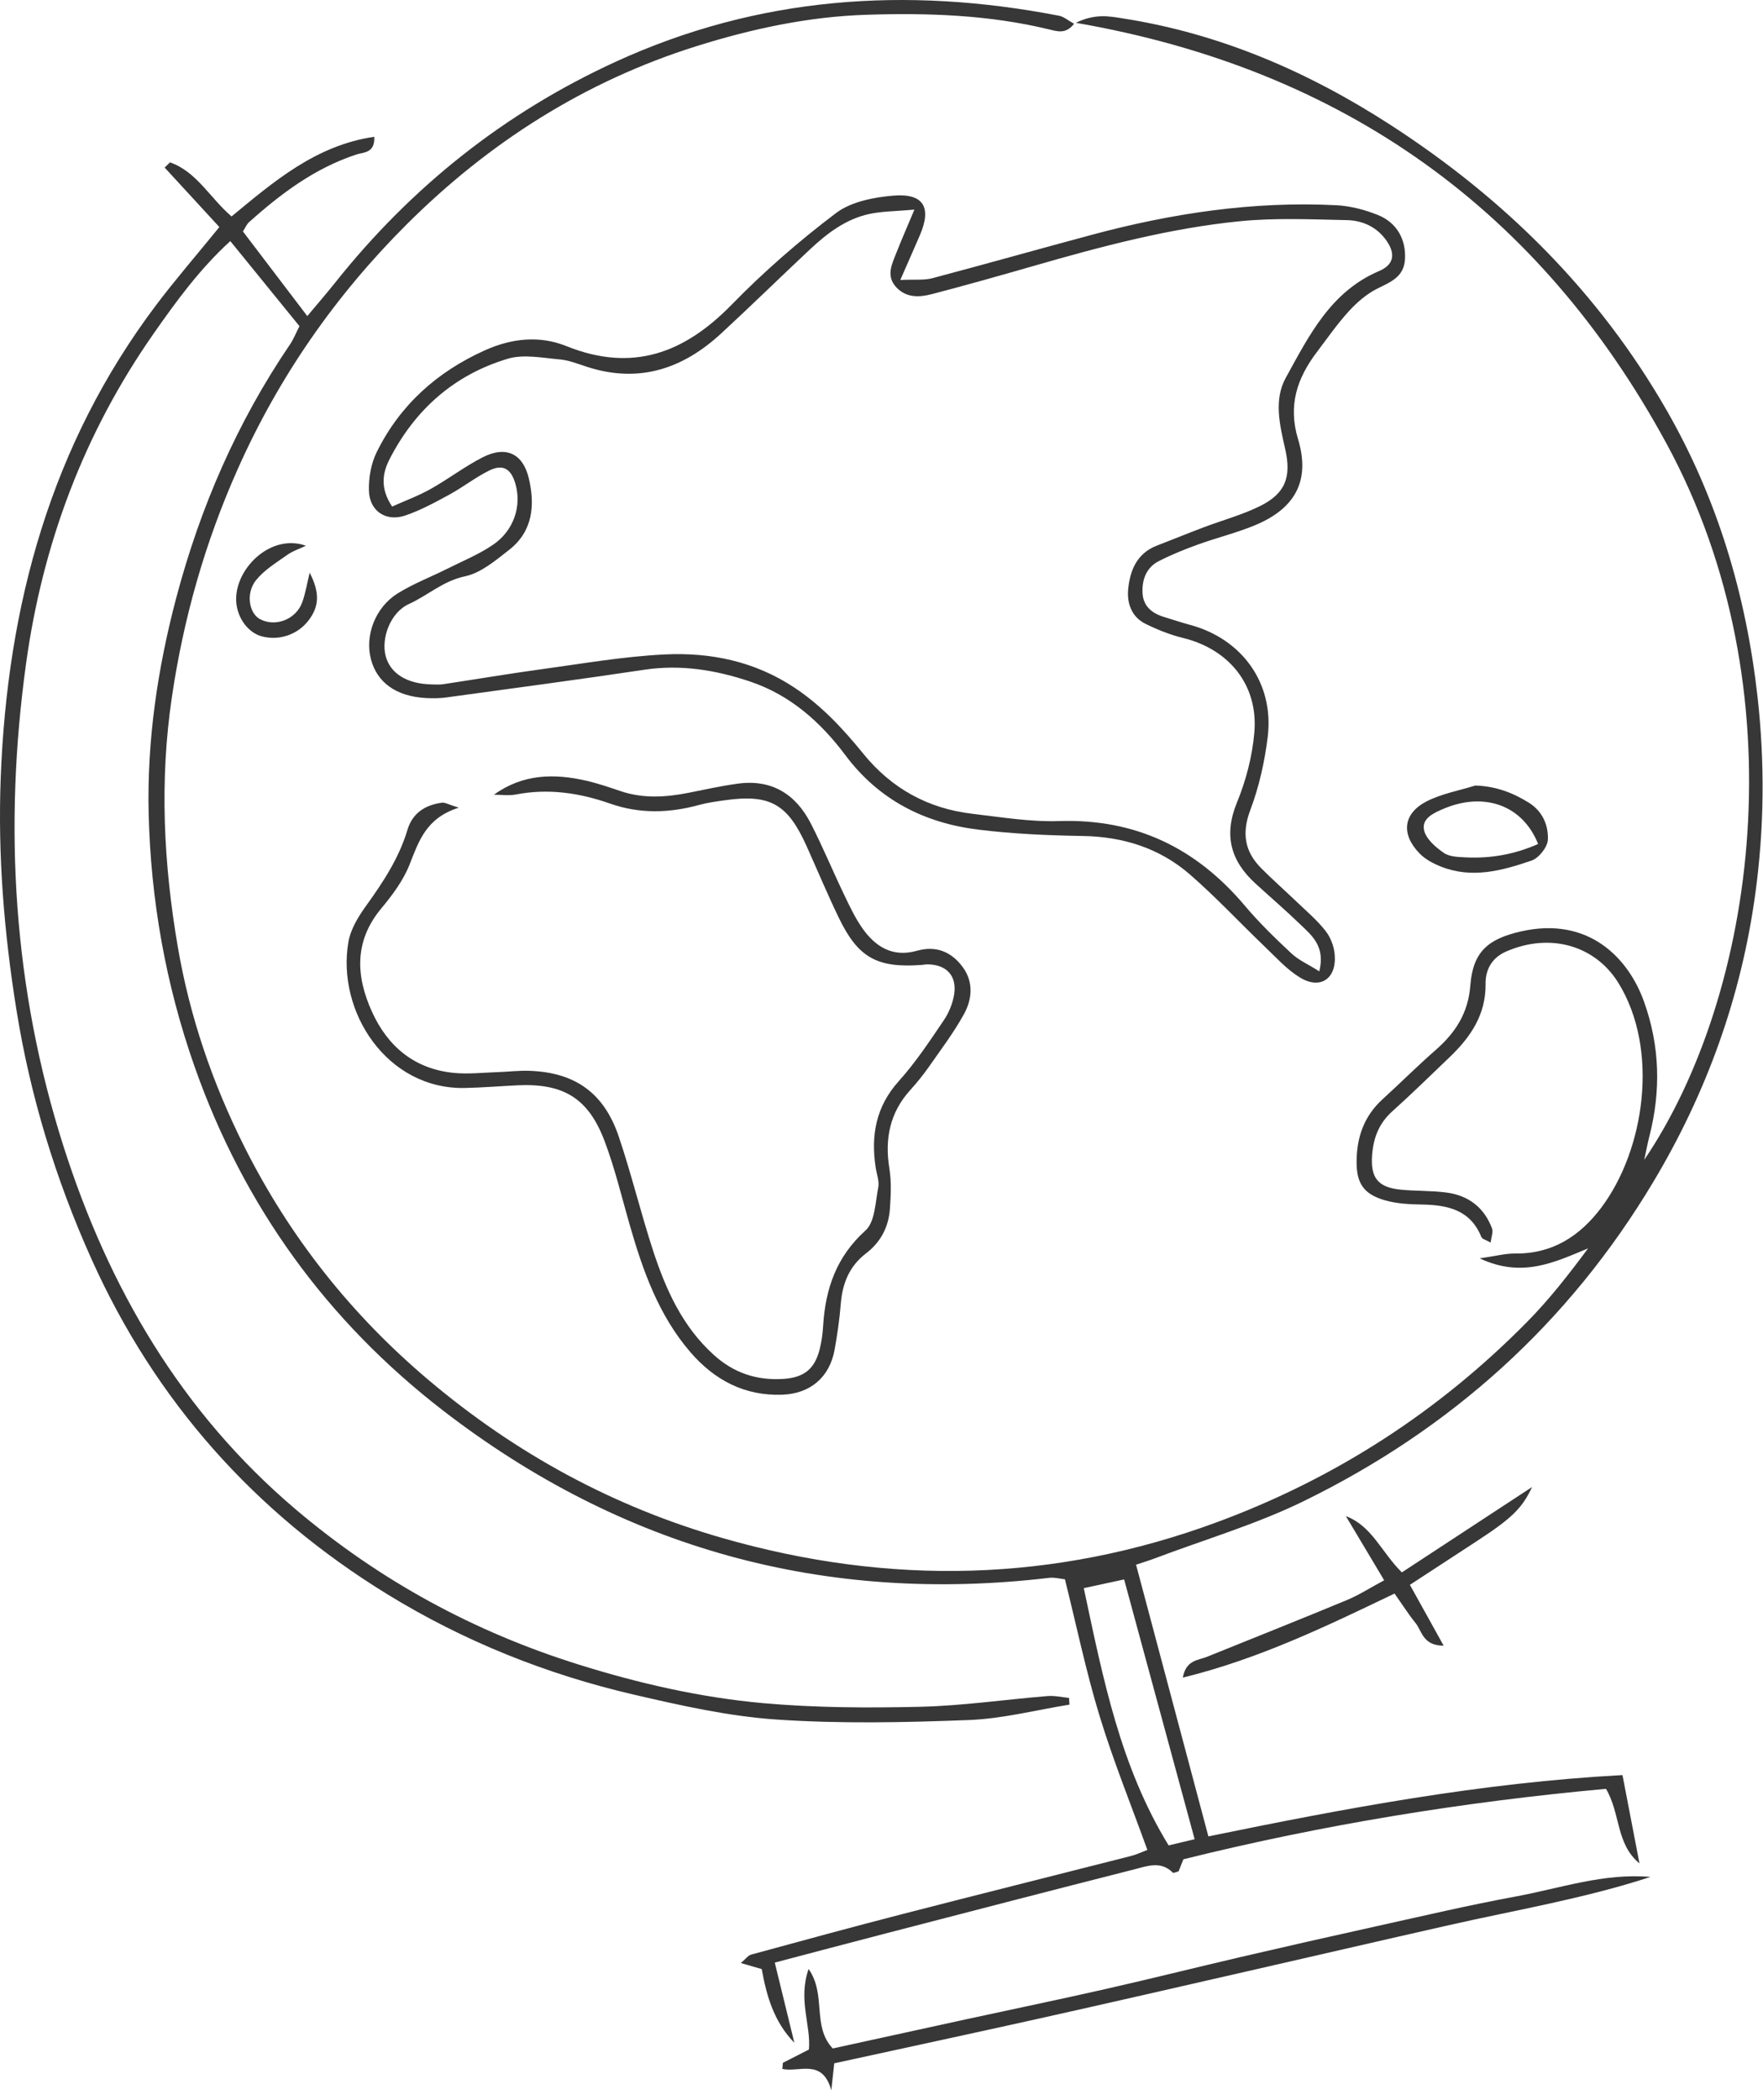 <svg width="152" height="181" viewBox="0 0 152 181" fill="none" xmlns="http://www.w3.org/2000/svg">
<path d="M97.936 134.823C100.01 142.609 102.059 150.308 104.183 158.281C115.974 155.865 127.653 153.655 139.885 152.997C140.369 155.511 140.86 158.057 141.35 160.609C139.307 158.932 139.73 156.325 138.463 154.182C126.194 155.3 114.049 157.268 102.028 160.255C101.904 160.572 101.749 160.944 101.612 161.298C101.413 161.342 101.171 161.466 101.115 161.404C100.097 160.379 98.923 160.832 97.837 161.112C90.715 162.919 83.599 164.769 76.49 166.613C73.255 167.451 70.032 168.308 66.798 169.159C67.369 171.506 67.928 173.785 68.487 176.07C66.723 174.256 66.096 172.052 65.674 169.718C65.171 169.569 64.655 169.42 63.873 169.196C64.295 168.842 64.5 168.538 64.761 168.47C69.107 167.284 73.448 166.098 77.812 164.974C84.357 163.285 90.914 161.652 97.464 159.982C98.023 159.839 98.551 159.584 98.923 159.448C97.52 155.561 95.987 151.786 94.801 147.899C93.633 144.074 92.82 140.144 91.814 136.12C91.417 136.083 90.926 135.94 90.46 135.996C71.088 138.287 53.609 133.457 38.217 121.591C28.208 113.873 21.012 103.963 16.777 91.936C14.281 84.846 12.996 77.556 12.816 70.105C12.667 63.828 13.586 57.619 15.194 51.534C17.262 43.723 20.441 36.402 24.992 29.703C25.315 29.231 25.526 28.678 25.818 28.113C23.849 25.692 21.912 23.307 19.857 20.78C17.224 23.183 15.213 25.94 13.263 28.728C7.259 37.303 3.676 46.846 2.248 57.19C0.298 71.297 1.137 85.224 5.483 98.829C9.37 110.992 15.61 121.709 25.482 130.085C32.716 136.22 40.862 140.653 49.915 143.478C55.118 145.105 60.421 146.316 65.829 146.8C70.312 147.197 74.838 147.216 79.34 147.11C83.003 147.023 86.66 146.483 90.324 146.185C90.932 146.136 91.553 146.285 92.168 146.347C92.18 146.539 92.193 146.732 92.205 146.924C89.305 147.39 86.412 148.147 83.494 148.253C77.98 148.464 72.442 148.582 66.947 148.209C62.811 147.93 58.695 146.999 54.64 146.061C47.109 144.31 39.98 141.46 33.374 137.399C21.943 130.371 13.387 120.753 7.892 108.527C4.8 101.654 2.608 94.488 1.41 87C0.348 80.369 -0.192 73.725 0.062 67.032C0.627 52.18 4.378 38.346 13.461 26.294C15.169 24.034 17.032 21.886 18.913 19.57C17.348 17.874 15.771 16.154 14.194 14.441C14.349 14.292 14.498 14.143 14.654 13.994C16.945 14.789 18.075 17.024 19.962 18.657C23.589 15.664 27.227 12.522 32.269 11.79C32.337 13.224 31.331 13.112 30.723 13.317C27.14 14.497 24.216 16.689 21.459 19.16C21.285 19.315 21.186 19.563 20.944 19.948C22.719 22.283 24.52 24.655 26.494 27.244C27.339 26.232 28.134 25.319 28.885 24.375C35.448 16.123 43.476 9.728 53.075 5.326C65.37 -0.312 78.166 -1.187 91.311 1.358C91.727 1.439 92.1 1.774 92.603 2.047C91.888 2.979 91.125 2.693 90.442 2.532C85.282 1.284 80.035 1.104 74.758 1.271C69.71 1.427 64.817 2.482 60.03 3.985C50.43 7.002 42.148 12.274 35.063 19.34C28.928 25.456 24.036 32.478 20.484 40.457C17.671 46.772 15.821 53.285 14.815 60.109C13.753 67.305 14.101 74.402 15.318 81.549C16.355 87.633 18.323 93.365 21.068 98.835C24.973 106.615 30.282 113.32 36.963 118.958C44.488 125.31 52.939 129.899 62.389 132.594C76.707 136.685 90.883 136.387 104.934 131.196C115.148 127.421 124.039 121.666 131.664 113.935C133.57 112.004 135.253 109.85 136.917 107.602C134.023 108.794 131.242 110.185 127.572 108.459C128.932 108.266 129.77 108.037 130.602 108.043C133.831 108.086 136.203 106.553 138.053 104.094C141.816 99.089 143.076 90.421 139.518 84.697C137.563 81.549 133.719 80.332 129.851 82.014C128.64 82.542 128.063 83.56 128.081 84.808C128.112 87.466 126.777 89.403 124.971 91.129C123.338 92.688 121.729 94.271 120.053 95.774C118.91 96.792 118.42 98.034 118.302 99.518C118.147 101.48 118.761 102.33 120.73 102.535C122.058 102.672 123.412 102.61 124.735 102.79C126.61 103.044 127.97 104.081 128.64 105.888C128.752 106.186 128.578 106.59 128.516 107.099C128.112 106.869 127.796 106.795 127.721 106.627C126.777 104.286 124.834 103.864 122.617 103.821C121.543 103.802 120.425 103.752 119.401 103.454C117.569 102.927 116.955 101.989 116.961 100.139C116.967 98.046 117.594 96.208 119.19 94.755C120.736 93.346 122.214 91.868 123.785 90.496C125.486 89.006 126.585 87.317 126.765 84.951C126.988 82.052 128.268 80.934 131.124 80.282C136.954 78.953 140.4 82.567 141.747 86.348C143.113 90.167 143.207 94.035 142.201 97.953C142.058 98.499 141.959 99.058 141.76 99.971C151.378 85.777 155.227 59.481 143.678 38.228C132.806 18.216 115.93 5.972 92.758 1.967C94.409 1.16 95.608 1.396 96.781 1.582C105.182 2.886 112.807 6.189 119.891 10.771C129.733 17.136 137.867 25.195 143.716 35.403C148.087 43.034 150.54 51.292 151.527 60.04C152.166 65.74 152.11 71.397 151.334 77.053C150.117 85.932 147.131 94.209 142.53 101.89C135.24 114.072 125.089 123.187 112.391 129.39C108.287 131.395 103.841 132.699 99.557 134.32C99.103 134.493 98.632 134.636 97.961 134.86L97.936 134.823ZM93.441 136.884C95.117 144.757 96.601 152.276 100.755 159.057C101.544 158.87 102.233 158.703 102.997 158.523C100.954 150.985 98.961 143.639 96.918 136.133C95.657 136.406 94.633 136.623 93.441 136.884Z" fill="#373737"/>
<path d="M77.633 24.133C78.905 24.071 79.682 24.17 80.389 23.978C84.984 22.761 89.56 21.463 94.149 20.234C101.047 18.383 108.045 17.328 115.204 17.688C116.421 17.75 117.681 18.079 118.817 18.539C120.457 19.203 121.227 20.674 121.133 22.326C121.053 23.872 119.904 24.301 118.743 24.878C117.824 25.337 116.992 26.064 116.29 26.828C115.284 27.933 114.421 29.175 113.515 30.373C111.826 32.615 111.037 34.949 111.913 37.849C113 41.456 111.658 43.872 108.088 45.318C106.542 45.946 104.909 46.349 103.338 46.914C102.165 47.336 100.997 47.802 99.892 48.373C98.818 48.926 98.445 49.988 98.507 51.13C98.57 52.285 99.358 52.881 100.401 53.191C101.122 53.409 101.829 53.651 102.55 53.843C107.082 55.048 109.858 58.879 109.299 63.505C109.038 65.635 108.56 67.795 107.803 69.801C107.051 71.794 107.293 73.377 108.734 74.83C109.734 75.836 110.802 76.774 111.826 77.755C112.67 78.562 113.571 79.326 114.285 80.238C114.719 80.791 115.017 81.573 115.073 82.275C115.253 84.361 113.825 85.33 112.062 84.243C110.944 83.56 110.032 82.536 109.069 81.617C106.896 79.537 104.847 77.332 102.581 75.364C99.967 73.098 96.831 72.111 93.342 72.055C90.343 72.005 87.325 71.875 84.351 71.508C79.7 70.937 75.77 68.95 72.883 65.088C70.753 62.238 68.133 59.91 64.687 58.749C61.737 57.755 58.72 57.252 55.572 57.724C49.878 58.575 44.172 59.332 38.466 60.115C37.888 60.195 37.292 60.195 36.715 60.164C34.163 60.022 32.505 58.836 31.977 56.805C31.449 54.781 32.343 52.359 34.281 51.149C35.616 50.317 37.112 49.745 38.528 49.038C39.863 48.367 41.272 47.796 42.502 46.958C44.321 45.722 44.998 43.586 44.426 41.661C44.048 40.395 43.358 39.978 42.179 40.556C40.986 41.146 39.919 41.99 38.745 42.63C37.509 43.3 36.255 43.99 34.926 44.437C33.275 44.989 31.865 44.052 31.809 42.313C31.772 41.196 31.99 39.947 32.486 38.954C34.486 34.912 37.665 32.062 41.781 30.205C44.103 29.156 46.506 28.895 48.835 29.833C54.504 32.112 58.98 30.46 63.072 26.269C65.86 23.413 68.903 20.761 72.088 18.358C73.379 17.384 75.323 17.005 77.012 16.862C79.632 16.645 80.34 17.868 79.315 20.259C78.856 21.326 78.384 22.388 77.626 24.12L77.633 24.133ZM113.751 83.697C114.266 81.567 113.117 80.648 112.136 79.704C110.876 78.487 109.547 77.345 108.256 76.165C106.107 74.209 105.487 72.005 106.641 69.18C107.424 67.28 107.964 65.2 108.144 63.157C108.504 59.065 105.983 55.961 101.997 54.986C100.879 54.713 99.78 54.272 98.75 53.763C97.57 53.179 97.154 51.999 97.266 50.801C97.421 49.18 98.005 47.703 99.731 47.032C101.053 46.523 102.37 45.983 103.698 45.48C105.331 44.859 107.045 44.399 108.603 43.636C110.826 42.543 111.354 41.127 110.808 38.718C110.342 36.663 109.802 34.477 110.851 32.571C112.844 28.957 114.713 25.145 118.886 23.369C120.159 22.829 120.345 21.916 119.556 20.768C118.737 19.576 117.495 19.004 116.129 18.973C113.037 18.911 109.92 18.762 106.853 19.073C100.78 19.681 94.888 21.258 89.026 22.947C86.139 23.779 83.252 24.592 80.346 25.35C79.278 25.629 78.166 25.691 77.297 24.785C76.347 23.785 76.906 22.755 77.297 21.755C77.713 20.693 78.173 19.65 78.837 18.067C77.167 18.216 76.024 18.209 74.938 18.445C72.914 18.886 71.305 20.116 69.828 21.5C67.27 23.897 64.761 26.356 62.184 28.734C58.881 31.789 55.094 33.062 50.642 31.627C49.847 31.373 49.046 31.044 48.226 30.975C46.749 30.845 45.14 30.516 43.781 30.919C39.173 32.298 35.777 35.297 33.585 39.581C32.971 40.779 32.76 42.096 33.809 43.66C34.933 43.158 36.075 42.735 37.131 42.145C38.658 41.289 40.061 40.208 41.62 39.413C43.613 38.401 45.084 39.078 45.594 41.233C46.14 43.543 45.941 45.79 43.905 47.386C42.737 48.299 41.471 49.379 40.099 49.671C38.205 50.068 36.882 51.322 35.243 52.068C33.641 52.8 32.84 55.042 33.256 56.563C33.666 58.066 35.1 58.947 37.211 58.991C37.547 58.997 37.888 59.022 38.217 58.972C41.018 58.55 43.805 58.078 46.606 57.693C50.164 57.209 53.721 56.582 57.298 56.408C61.265 56.215 65.078 56.998 68.505 59.276C70.846 60.829 72.703 62.834 74.435 64.97C76.888 67.981 80.023 69.695 83.842 70.142C86.325 70.434 88.834 70.85 91.317 70.769C97.918 70.558 103.133 73.092 107.331 78.071C108.566 79.537 109.951 80.878 111.354 82.188C111.956 82.753 112.764 83.101 113.732 83.715L113.751 83.697Z" fill="#373737"/>
<path d="M42.601 68.485C45.103 66.69 47.816 66.653 50.611 67.305C51.585 67.535 52.535 67.858 53.479 68.18C55.447 68.851 57.422 68.721 59.415 68.323C60.8 68.044 62.184 67.74 63.587 67.547C66.531 67.137 68.617 68.448 69.921 71.006C70.945 73.011 71.808 75.097 72.783 77.128C73.249 78.103 73.721 79.102 74.335 79.984C75.472 81.605 76.956 82.542 79.061 81.946C80.706 81.48 82.047 82.039 83.016 83.374C83.953 84.659 83.811 86.137 83.109 87.41C82.227 89.012 81.11 90.484 80.06 91.986C79.582 92.669 79.048 93.321 78.489 93.942C76.726 95.885 76.266 98.139 76.676 100.691C76.862 101.828 76.807 103.02 76.726 104.175C76.62 105.739 75.937 107.062 74.665 108.03C73.236 109.123 72.634 110.601 72.491 112.358C72.386 113.687 72.193 115.022 71.957 116.332C71.529 118.704 69.865 120.126 67.431 120.213C64.19 120.324 61.601 118.952 59.527 116.549C56.782 113.37 55.423 109.514 54.286 105.559C53.597 103.156 53.013 100.704 52.132 98.369C50.728 94.637 48.568 93.352 44.581 93.545C43.079 93.619 41.576 93.743 40.074 93.774C33.362 93.911 29.015 87.199 30.034 81.207C30.22 80.108 30.884 79.015 31.555 78.084C33.026 76.041 34.399 73.967 35.131 71.521C35.566 70.074 36.665 69.379 38.099 69.186C38.366 69.149 38.664 69.342 39.552 69.615C36.708 70.515 36.1 72.533 35.305 74.532C34.765 75.898 33.821 77.159 32.871 78.301C30.518 81.126 30.679 84.15 32.076 87.218C33.442 90.223 35.771 92.16 39.167 92.477C40.409 92.595 41.669 92.446 42.924 92.408C43.843 92.377 44.762 92.259 45.674 92.297C49.592 92.439 52.082 94.203 53.355 97.984C54.448 101.225 55.249 104.56 56.31 107.807C57.41 111.154 58.831 114.333 61.545 116.785C63.271 118.344 65.233 118.989 67.505 118.853C69.325 118.741 70.256 117.996 70.684 116.239C70.84 115.593 70.933 114.922 70.97 114.252C71.169 111.06 72.119 108.31 74.621 106.056C75.441 105.317 75.466 103.634 75.72 102.355C75.826 101.815 75.584 101.207 75.496 100.623C75.074 97.847 75.521 95.37 77.496 93.178C78.943 91.57 80.147 89.745 81.364 87.95C81.817 87.286 82.153 86.454 82.271 85.659C82.5 84.07 81.563 83.126 79.961 83.12C79.793 83.12 79.626 83.157 79.464 83.169C75.621 83.449 73.988 82.555 72.324 79.115C71.343 77.084 70.473 75.004 69.548 72.943C67.909 69.286 66.394 68.429 62.495 68.975C61.75 69.081 60.998 69.18 60.272 69.379C57.701 70.087 55.143 70.155 52.616 69.267C49.959 68.336 47.282 67.938 44.482 68.478C43.867 68.597 43.209 68.497 42.576 68.497L42.601 68.485Z" fill="#373737"/>
<path d="M71.926 177.839C71.87 178.367 71.808 178.926 71.672 180.167C70.902 177.373 68.878 178.652 67.45 178.323C67.468 178.149 67.481 177.969 67.499 177.796C68.201 177.442 68.902 177.082 69.741 176.653C69.933 174.548 68.784 172.363 69.716 169.711C71.274 171.947 69.983 174.629 71.796 176.56C75.552 175.74 79.439 174.884 83.326 174.039C87.325 173.17 91.33 172.344 95.316 171.437C99.215 170.556 103.096 169.581 106.989 168.674C110.888 167.768 114.794 166.88 118.705 166.017C122.698 165.135 126.678 164.198 130.695 163.459C134.532 162.751 138.283 161.422 142.294 161.776C136.619 163.633 130.751 164.614 124.958 165.924C119.022 167.265 113.086 168.643 107.15 169.997C101.295 171.332 95.446 172.679 89.585 173.983C83.73 175.287 77.868 176.541 71.926 177.839Z" fill="#373737"/>
<path d="M120.866 135.524C124.629 133.059 128.236 130.694 132.092 128.167C131.211 130.042 130.323 130.874 127.262 132.873C125.387 134.096 123.511 135.319 121.556 136.598C122.53 138.356 123.424 139.958 124.468 141.845C122.661 141.839 122.605 140.585 122.046 139.895C121.425 139.126 120.891 138.281 120.233 137.35C114.353 140.169 108.535 142.988 101.978 144.596C102.258 143.062 103.301 143.112 104.065 142.801C108.082 141.175 112.112 139.579 116.116 137.915C117.178 137.474 118.165 136.834 119.339 136.207C118.203 134.301 117.122 132.488 116.036 130.675C118.302 131.538 119.072 133.748 120.866 135.53V135.524Z" fill="#373737"/>
<path d="M127.212 67.708C128.975 67.764 130.434 68.329 131.813 69.186C132.993 69.919 133.508 71.136 133.452 72.378C133.421 73.017 132.676 73.955 132.049 74.172C129.522 75.041 126.908 75.755 124.238 74.694C123.561 74.427 122.859 74.054 122.369 73.539C120.767 71.875 120.978 70.105 123.015 69.062C124.306 68.404 125.802 68.143 127.206 67.702L127.212 67.708ZM132.614 72.75C131.279 69.391 127.957 68.23 124.461 69.708C123.592 70.074 122.555 70.552 122.779 71.558C122.946 72.309 123.772 73.023 124.474 73.508C124.97 73.855 125.747 73.868 126.405 73.899C128.51 73.998 130.54 73.657 132.614 72.744V72.75Z" fill="#373737"/>
<path d="M26.389 47.032C25.836 47.299 25.228 47.492 24.737 47.846C23.806 48.51 22.775 49.131 22.074 50.006C21.173 51.13 21.471 52.844 22.396 53.353C23.738 54.086 25.544 53.39 26.072 51.875C26.345 51.099 26.476 50.273 26.699 49.361C27.575 51.068 27.531 52.248 26.619 53.452C25.687 54.688 24.104 55.241 22.601 54.856C21.384 54.545 20.453 53.26 20.366 51.85C20.198 49.05 23.334 45.933 26.389 47.045V47.032Z" fill="#373737"/>
</svg>

